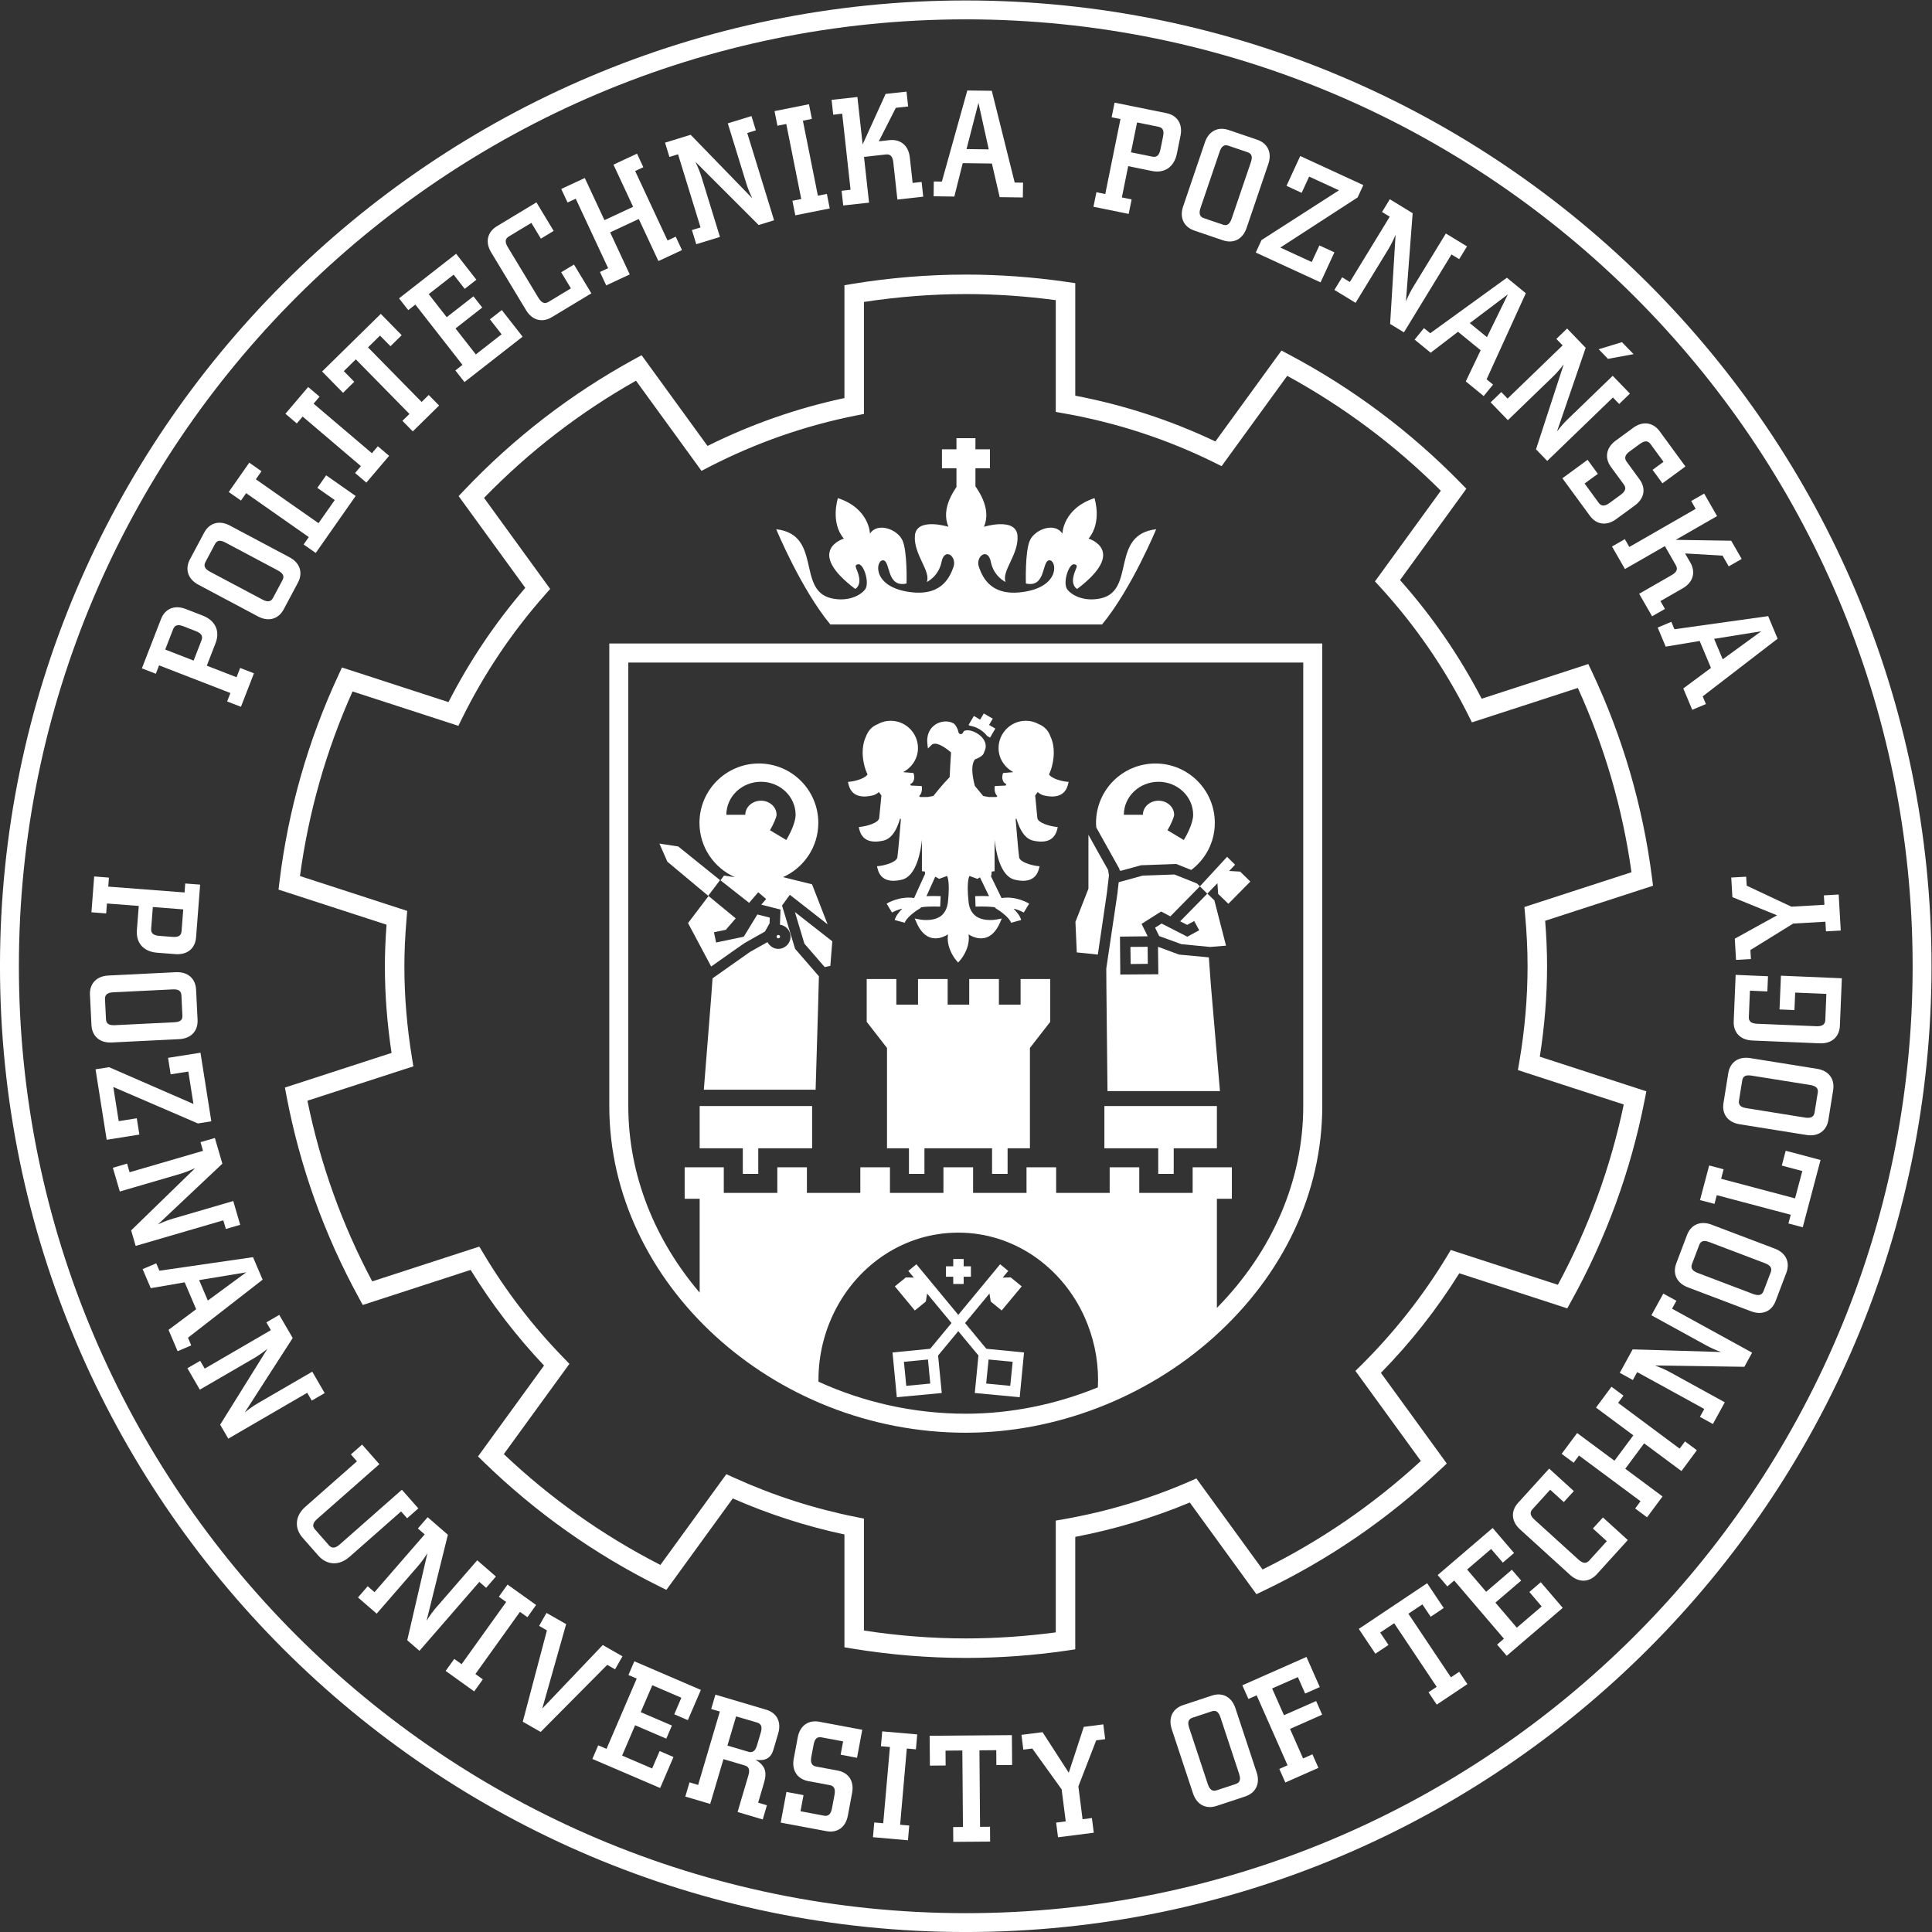 <svg xmlns:dc="http://purl.org/dc/elements/1.1/" xmlns:cc="http://creativecommons.org/ns#" xmlns:rdf="http://www.w3.org/1999/02/22-rdf-syntax-ns#" xmlns:svg="http://www.w3.org/2000/svg" xmlns="http://www.w3.org/2000/svg" xmlns:sodipodi="http://sodipodi.sourceforge.net/DTD/sodipodi-0.dtd" xmlns:inkscape="http://www.inkscape.org/namespaces/inkscape" id="svg2" xml:space="preserve" width="377.947" height="377.947" viewBox="0 0 377.947 377.947" sodipodi:docname="pp_logo.svg" inkscape:version="1.0.2-2 (e86c870879, 2021-01-15)"><rect x="0" y="0" width="377.947" height="377.947" fill="#333333" stroke="none"/><defs id="defs6"><clipPath clipPathUnits="userSpaceOnUse" id="clipPath22"><path d="M 0,283.46 H 283.46 V 0 H 0 Z" id="path20"></path></clipPath></defs><g id="g10" inkscape:groupmode="layer" inkscape:label="PP_znak_konturowy_BLACK" transform="matrix(1.333,0,0,-1.333,0,377.947)"><g id="g12" transform="translate(248.346,179.363)" style="fill:#ffffff"><path d="m 0,0 2.004,0.842 -0.474,1.129 10.998,8.464 -1.386,3.314 -13.755,-1.926 -0.457,1.09 -2.004,-0.842 1.178,-2.8 4.986,0.831 1.66,-3.953 -4.064,-3.015 z m 4.473,7.41 -1.266,3.004 6.917,1.111 z" style="fill:#ffffff;fill-opacity:1;fill-rule:nonzero;stroke:none" id="path14"></path></g><g id="g16" style="fill:#ffffff"><g id="g18" clip-path="url(#clipPath22)" style="fill:#ffffff"><g id="g24" transform="translate(242.454,193.088)" style="fill:#ffffff"><path d="M 0,0 1.884,1.08 1.227,2.23 4.497,4.108 C 6.021,4.981 6.429,6.45 5.62,7.869 L 4.838,9.224 10.341,8.899 11.246,7.324 13.146,8.417 11.61,11.09 3.463,11.216 9.535,14.703 7.64,18.007 5.739,16.919 6.396,15.769 -3.339,10.173 -4,11.32 l -1.884,-1.08 1.9,-3.307 5.86,3.365 1.611,-2.81 C 3.823,6.907 3.599,6.464 2.861,6.039 L -1.9,3.304 Z" style="fill:#ffffff;fill-opacity:1;fill-rule:nonzero;stroke:none" id="path26"></path></g><g id="g28" transform="translate(237.18,207.344)" style="fill:#ffffff"><path d="M 0,0 2.737,2.004 C 4.16,3.044 4.4,4.519 3.431,5.839 l -1.896,2.6 C 1.139,8.982 1.323,9.462 2.004,9.959 l 1.467,1.073 c 0.698,0.51 1.178,0.523 1.58,-0.024 L 6.95,8.413 5.343,7.234 6.79,5.258 10.164,7.729 6.385,12.894 c -0.966,1.322 -2.473,1.543 -3.888,0.509 l -2.56,-1.875 C -1.482,10.49 -1.731,8.989 -0.766,7.665 L 1.127,5.082 C 1.523,4.54 1.351,4.072 0.649,3.561 L -0.962,2.381 C -1.647,1.882 -2.16,1.848 -2.557,2.389 l -2.076,2.838 1.947,1.42 -1.506,2.06 L -7.892,6 -3.863,0.503 C -2.901,-0.826 -1.402,-1.024 0,0" style="fill:#ffffff;fill-opacity:1;fill-rule:nonzero;stroke:none" id="path30"></path></g><g id="g32" transform="translate(239.732,231.558)" style="fill:#ffffff"><path d="m 0,0 -1.703,1.76 -3.41,-1.042 1.358,-1.409 z m -2.111,-7.314 1.579,1.524 -2.526,2.613 -6.612,-6.388 c -0.485,-0.465 -1.011,-1.058 -1.567,-1.785 l 4.212,12.28 -2.725,2.83 -1.58,-1.526 0.922,-0.949 -8.08,-7.804 -0.922,0.954 -1.563,-1.509 2.53,-2.615 6.6,6.378 c 0.482,0.465 1.023,1.069 1.595,1.814 l -4.067,-12.469 1.646,-1.703 9.64,9.309 z" style="fill:#ffffff;fill-opacity:1;fill-rule:nonzero;stroke:none" id="path34"></path></g><g id="g36" transform="translate(218.219,234.051)" style="fill:#ffffff"><path d="m 0,0 -2.521,2.06 5.587,4.219 z m -0.478,-8.645 1.373,1.684 -0.947,0.776 5.755,12.631 -2.781,2.275 -11.246,-8.144 -0.922,0.747 -1.37,-1.682 2.356,-1.925 4.012,3.074 3.322,-2.713 -2.18,-4.57 z" style="fill:#ffffff;fill-opacity:1;fill-rule:nonzero;stroke:none" id="path38"></path></g><g id="g40" transform="translate(214.143,245.5)" style="fill:#ffffff"><path d="m 0,0 1.146,1.87 -3.101,1.895 -4.794,-7.848 c -0.353,-0.57 -0.713,-1.276 -1.066,-2.121 l 0.986,12.947 -3.351,2.051 -1.141,-1.875 1.13,-0.687 -5.856,-9.585 -1.131,0.691 -1.134,-1.853 3.107,-1.896 4.785,7.832 c 0.349,0.572 0.718,1.296 1.086,2.16 l -0.802,-13.09 2.025,-1.237 6.981,11.435 z" style="fill:#ffffff;fill-opacity:1;fill-rule:nonzero;stroke:none" id="path42"></path></g><g id="g44" transform="translate(193.799,242.09)" style="fill:#ffffff"><path d="m 0,0 2.032,4.409 -2.204,1.014 -1.127,-2.435 -4.608,2.122 11.346,7.357 0.837,1.81 -9.258,4.266 -2.016,-4.376 2.225,-1.024 1.098,2.382 4.376,-2.014 -11.366,-7.303 -0.842,-1.83 z" style="fill:#ffffff;fill-opacity:1;fill-rule:nonzero;stroke:none" id="path46"></path></g><g id="g48" transform="translate(182.941,250.072)" style="fill:#ffffff"><path d="M 0,0 3.194,9.397 C 3.76,11.06 3.099,12.433 1.544,12.96 l -4.189,1.424 c -1.55,0.528 -2.914,-0.16 -3.474,-1.823 L -9.31,3.162 c -0.561,-1.643 0.096,-3.018 1.652,-3.543 l 4.183,-1.425 C -1.915,-2.333 -0.557,-1.649 0,0 M -2.176,1.405 C -2.449,0.601 -2.829,0.272 -3.462,0.487 l -2.807,0.956 c -0.636,0.21 -0.756,0.713 -0.484,1.519 l 2.794,8.22 c 0.276,0.819 0.669,1.107 1.303,0.89 L 0.148,11.118 C 0.782,10.906 0.902,10.445 0.622,9.625 Z" style="fill:#ffffff;fill-opacity:1;fill-rule:nonzero;stroke:none" id="path50"></path></g><g id="g52" transform="translate(172.714,260.98)" style="fill:#ffffff"><path d="m 0,0 0.532,2.627 c 0.345,1.721 -0.46,2.994 -2.066,3.319 l -7.608,1.543 -0.437,-2.146 1.299,-0.267 -2.233,-11.004 -1.299,0.265 -0.432,-2.131 5.17,-1.048 0.433,2.131 -1.435,0.289 0.93,4.589 3.487,-0.71 C -1.823,-2.914 -0.405,-1.97 0,0 m -2.417,0.611 c -0.168,-0.831 -0.525,-1.182 -1.178,-1.05 l -3.142,0.637 0.893,4.385 3.138,-0.635 c 0.657,-0.136 0.851,-0.579 0.678,-1.425 z" style="fill:#ffffff;fill-opacity:1;fill-rule:nonzero;stroke:none" id="path54"></path></g><g id="g56" transform="translate(150.106,254.553)" style="fill:#ffffff"><path d="m 0,0 0.032,2.172 -1.226,0.014 -3.361,13.469 -3.594,0.044 -3.732,-13.37 -1.184,0.016 -0.026,-2.173 3.039,-0.04 1.231,4.903 4.284,-0.057 1.141,-4.935 z m -5.003,7.058 -3.26,0.042 1.75,6.786 z" style="fill:#ffffff;fill-opacity:1;fill-rule:nonzero;stroke:none" id="path58"></path></g><g id="g60" transform="translate(135.489,254.669)" style="fill:#ffffff"><path d="m 0,0 -0.238,2.16 -1.316,-0.146 -0.415,3.75 c -0.189,1.747 -1.37,2.711 -3.002,2.53 l -1.548,-0.17 2.498,4.916 1.808,0.198 -0.243,2.179 -3.062,-0.337 -3.374,-7.415 -0.768,6.96 -3.788,-0.418 0.24,-2.18 1.316,0.147 1.227,-11.162 -1.315,-0.148 0.237,-2.157 3.791,0.415 -0.739,6.715 3.217,0.357 c 0.67,0.073 0.989,-0.31 1.082,-1.153 l 0.6,-5.462 z" style="fill:#ffffff;fill-opacity:1;fill-rule:nonzero;stroke:none" id="path62"></path></g><g id="g64" transform="translate(121.769,252.94)" style="fill:#ffffff"><path d="m 0,0 -0.423,2.133 -1.318,-0.263 -2.2,11.012 1.32,0.263 -0.429,2.151 -5.054,-1.009 0.427,-2.151 1.297,0.259 2.198,-11.01 -1.297,-0.262 0.425,-2.129 z" style="fill:#ffffff;fill-opacity:1;fill-rule:nonzero;stroke:none" id="path66"></path></g><g id="g68" transform="translate(110.927,264.403)" style="fill:#ffffff"><path d="m 0,0 -0.644,2.094 -3.474,-1.066 2.706,-8.791 c 0.195,-0.642 0.488,-1.379 0.884,-2.205 l -9.044,9.317 -3.758,-1.157 0.645,-2.094 1.265,0.389 3.302,-10.732 -1.265,-0.388 0.636,-2.078 3.477,1.069 -2.699,8.773 c -0.199,0.642 -0.492,1.4 -0.898,2.246 l 9.278,-9.273 2.263,0.697 -3.94,12.81 z" style="fill:#ffffff;fill-opacity:1;fill-rule:nonzero;stroke:none" id="path70"></path></g><g id="g72" transform="translate(100.084,246.832)" style="fill:#ffffff"><path d="m 0,0 -0.92,1.968 -1.2,-0.559 -4.752,10.193 1.2,0.558 -0.925,1.988 -3.458,-1.61 2.884,-6.184 -4.205,-1.963 -2.886,6.185 -3.458,-1.61 0.931,-1.987 1.198,0.558 4.755,-10.194 -1.2,-0.559 0.919,-1.969 3.452,1.611 -2.878,6.173 4.206,1.963 2.88,-6.174 z" style="fill:#ffffff;fill-opacity:1;fill-rule:nonzero;stroke:none" id="path74"></path></g><g id="g76" transform="translate(86.786,240.483)" style="fill:#ffffff"><path d="M 0,0 -2.552,4.226 -4.429,3.094 -3.002,0.729 -6.299,-1.263 c -0.573,-0.346 -1.034,-0.116 -1.474,0.611 l -4.492,7.433 c -0.444,0.738 -0.412,1.221 0.162,1.569 l 3.297,1.99 1.398,-2.312 1.875,1.134 -2.53,4.189 -5.798,-3.503 c -1.406,-0.849 -1.754,-2.329 -0.846,-3.832 l 5.13,-8.496 c 0.897,-1.49 2.372,-1.867 3.775,-1.018 z" style="fill:#ffffff;fill-opacity:1;fill-rule:nonzero;stroke:none" id="path78"></path></g><g id="g80" transform="translate(76.694,234.121)" style="fill:#ffffff"><path d="m 0,0 -3.055,3.908 -1.741,-1.362 1.714,-2.195 -3.781,-2.955 -2.981,3.812 3.922,3.068 -1.291,1.648 -3.922,-3.063 -2.642,3.383 3.657,2.856 1.625,-2.08 1.714,1.338 -2.977,3.811 -8.374,-6.544 1.353,-1.728 1.042,0.814 6.912,-8.847 -1.042,-0.816 1.338,-1.71 z" style="fill:#ffffff;fill-opacity:1;fill-rule:nonzero;stroke:none" id="path82"></path></g><g id="g84" transform="translate(58.951,234.337)" style="fill:#ffffff"><path d="m 0,0 -3.069,3.13 -8.612,-8.454 3.071,-3.13 1.648,1.621 -1.534,1.563 1.764,1.727 7.869,-8.012 -1.033,-1.009 1.523,-1.551 3.862,3.793 -1.523,1.551 -1.042,-1.026 -7.867,8.01 1.76,1.731 1.535,-1.56 z" style="fill:#ffffff;fill-opacity:1;fill-rule:nonzero;stroke:none" id="path86"></path></g><g id="g88" transform="translate(57.105,216.634)" style="fill:#ffffff"><path d="m 0,0 -1.655,1.407 -0.869,-1.024 -8.558,7.275 0.873,1.026 -1.668,1.418 -3.341,-3.928 1.669,-1.419 0.859,1.009 8.553,-7.274 -0.856,-1.011 1.652,-1.407 z" style="fill:#ffffff;fill-opacity:1;fill-rule:nonzero;stroke:none" id="path90"></path></g><g id="g92" transform="translate(52.194,210.743)" style="fill:#ffffff"><path d="m 0,0 -4.329,3.034 -1.294,-1.844 2.555,-1.787 -2.381,-3.395 -9.196,6.441 0.825,1.182 -1.791,1.256 -3.015,-4.303 1.795,-1.255 0.758,1.084 9.196,-6.445 -0.761,-1.084 1.781,-1.245 z" style="fill:#ffffff;fill-opacity:1;fill-rule:nonzero;stroke:none" id="path94"></path></g><g id="g96" transform="translate(42.497,201.743)" style="fill:#ffffff"><path d="m 0,0 -8.762,4.659 c -1.552,0.826 -3.012,0.395 -3.781,-1.054 l -2.08,-3.904 c -0.766,-1.449 -0.307,-2.901 1.243,-3.727 l 8.763,-4.66 c 1.535,-0.814 2.994,-0.382 3.763,1.065 l 2.08,3.903 C 1.994,-2.269 1.537,-0.815 0,0 m -1.735,-1.918 c 0.75,-0.398 1.013,-0.83 0.699,-1.423 L -2.429,-5.956 C -2.741,-6.551 -3.257,-6.589 -4.006,-6.19 l -7.671,4.075 c -0.761,0.407 -0.98,0.839 -0.666,1.43 l 1.392,2.619 c 0.316,0.591 0.785,0.632 1.549,0.224 z" style="fill:#ffffff;fill-opacity:1;fill-rule:nonzero;stroke:none" id="path98"></path></g><g id="g100" transform="translate(29.752,193.188)" style="fill:#ffffff"><path d="m 0,0 -2.499,0.97 c -1.637,0.634 -3.03,0.051 -3.623,-1.475 l -2.808,-7.238 2.046,-0.794 0.477,1.235 10.467,-4.06 -0.477,-1.238 2.024,-0.786 1.908,4.917 -2.024,0.788 -0.527,-1.365 -4.367,1.694 1.287,3.314 C 2.563,-2.288 1.874,-0.729 0,0 m -1.012,-2.278 c 0.789,-0.307 1.076,-0.714 0.833,-1.341 l -1.156,-2.982 -4.17,1.62 1.158,2.981 c 0.241,0.625 0.707,0.742 1.518,0.429 z" style="fill:#ffffff;fill-opacity:1;fill-rule:nonzero;stroke:none" id="path102"></path></g><g id="g104" transform="translate(256.258,154.872)" style="fill:#ffffff"><path d="m 0,0 -2.188,-0.122 0.168,-2.88 6.556,-2.667 -6.204,-3.427 0.181,-3.114 2.188,0.126 -0.077,1.322 6.277,3.884 4.73,0.273 0.08,-1.419 2.172,0.124 -0.305,5.287 -2.172,-0.127 0.08,-1.38 -4.849,-0.279 -6.557,3.08 z" style="fill:#ffffff;fill-opacity:1;fill-rule:nonzero;stroke:none" id="path106"></path></g><g id="g108" transform="translate(270.301,139.967)" style="fill:#ffffff"><path d="m 0,0 -8.938,0.376 -0.208,-4.953 2.189,-0.092 0.107,2.565 4.578,-0.193 -0.157,-3.844 c -0.032,-0.672 -0.477,-0.932 -1.323,-0.897 l -8.681,0.361 c -0.865,0.039 -1.247,0.328 -1.217,1.002 l 0.16,3.855 2.556,-0.113 0.096,2.229 -4.748,0.201 -0.285,-6.81 c -0.072,-1.639 0.971,-2.749 2.725,-2.823 l 9.919,-0.414 c 1.736,-0.068 2.867,0.949 2.938,2.584 z" style="fill:#ffffff;fill-opacity:1;fill-rule:nonzero;stroke:none" id="path110"></path></g><g id="g112" transform="translate(266.669,126.677)" style="fill:#ffffff"><path d="m 0,0 -9.803,1.57 c -1.735,0.282 -2.977,-0.601 -3.233,-2.218 l -0.702,-4.366 c -0.265,-1.629 0.641,-2.845 2.381,-3.125 l 9.798,-1.57 c 1.716,-0.275 2.955,0.604 3.218,2.221 l 0.698,4.369 C 2.614,-1.494 1.717,-0.273 0,0 M -1.024,-2.371 C -0.184,-2.514 0.2,-2.83 0.098,-3.494 L -0.372,-6.42 C -0.48,-7.082 -0.953,-7.287 -1.786,-7.154 l -8.578,1.379 c -0.858,0.13 -1.202,0.468 -1.098,1.129 l 0.473,2.929 c 0.104,0.664 0.538,0.852 1.39,0.715 z" style="fill:#ffffff;fill-opacity:1;fill-rule:nonzero;stroke:none" id="path114"></path></g><g id="g116" transform="translate(267.175,113.298)" style="fill:#ffffff"><path d="m 0,0 -5.113,1.354 -0.577,-2.174 3.012,-0.803 -1.065,-4.012 -10.85,2.877 0.365,1.391 -2.116,0.564 -1.347,-5.082 2.125,-0.56 0.337,1.283 10.853,-2.877 -0.337,-1.279 2.1,-0.557 z" style="fill:#ffffff;fill-opacity:1;fill-rule:nonzero;stroke:none" id="path118"></path></g><g id="g120" transform="translate(260.474,100.284)" style="fill:#ffffff"><path d="M 0,0 -9.282,3.518 C -10.921,4.145 -12.319,3.531 -12.897,2 l -1.567,-4.137 c -0.582,-1.539 0.052,-2.918 1.699,-3.543 l 9.278,-3.517 c 1.628,-0.619 3.022,-0.006 3.599,1.527 l 1.572,4.135 C 2.26,-2 1.627,-0.621 0,0 m -1.483,-2.125 c 0.793,-0.303 1.114,-0.691 0.878,-1.322 l -1.054,-2.77 C -1.896,-6.846 -2.405,-6.945 -3.198,-6.65 l -8.12,3.082 c -0.806,0.306 -1.078,0.707 -0.838,1.336 l 1.051,2.769 c 0.236,0.625 0.701,0.731 1.506,0.42 z" style="fill:#ffffff;fill-opacity:1;fill-rule:nonzero;stroke:none" id="path122"></path></g><g id="g124" transform="translate(246.022,92.636)" style="fill:#ffffff"><path d="m 0,0 -1.924,1.055 -1.747,-3.182 8.06,-4.428 c 0.589,-0.326 1.309,-0.654 2.168,-0.963 l -12.978,0.385 -1.892,-3.443 1.923,-1.053 0.635,1.158 9.843,-5.406 -0.637,-1.162 1.903,-1.043 1.748,3.182 -8.04,4.421 c -0.592,0.325 -1.327,0.665 -2.212,0.985 l 13.122,-0.195 1.137,2.074 -11.751,6.453 z" style="fill:#ffffff;fill-opacity:1;fill-rule:nonzero;stroke:none" id="path126"></path></g><g id="g128" transform="translate(249.027,70.702)" style="fill:#ffffff"><path d="m 0,0 -1.743,1.299 -0.79,-1.063 -9.027,6.715 0.787,1.061 -1.764,1.302 -2.268,-3.058 5.479,-4.07 -2.77,-3.725 -5.478,4.064 -2.273,-3.054 1.759,-1.307 0.789,1.059 9.027,-6.705 -0.787,-1.069 1.748,-1.291 2.269,3.059 -5.467,4.066 2.766,3.727 5.474,-4.065 z" style="fill:#ffffff;fill-opacity:1;fill-rule:nonzero;stroke:none" id="path130"></path></g><g id="g132" transform="translate(238.888,57.519)" style="fill:#ffffff"><path d="M 0,0 -3.647,3.318 -5.123,1.697 -3.079,-0.16 -5.667,-3.014 C -6.12,-3.506 -6.629,-3.418 -7.255,-2.85 l -6.429,5.836 c -0.641,0.586 -0.749,1.059 -0.295,1.553 l 2.588,2.848 1.996,-1.815 1.475,1.617 -3.619,3.297 -4.557,-5.019 c -1.102,-1.209 -1.014,-2.729 0.288,-3.906 l 7.342,-6.678 c 1.291,-1.17 2.811,-1.113 3.912,0.099 z" style="fill:#ffffff;fill-opacity:1;fill-rule:nonzero;stroke:none" id="path134"></path></g><g id="g136" transform="translate(229.341,47.569)" style="fill:#ffffff"><path d="m 0,0 -3.223,3.766 -1.674,-1.436 1.802,-2.119 -3.646,-3.119 -3.143,3.676 3.783,3.236 -1.362,1.59 -3.779,-3.235 -2.793,3.266 3.526,3.016 1.716,-2.004 1.65,1.412 -3.142,3.674 -8.07,-6.909 1.418,-1.666 1.009,0.862 7.295,-8.535 -1.002,-0.864 1.41,-1.646 z" style="fill:#ffffff;fill-opacity:1;fill-rule:nonzero;stroke:none" id="path138"></path></g><g id="g140" transform="translate(211.874,47.544)" style="fill:#ffffff"><path d="m 0,0 -2.433,3.643 -10.031,-6.706 2.433,-3.642 1.924,1.287 -1.219,1.818 2.055,1.368 6.238,-9.334 -1.203,-0.799 1.211,-1.811 4.497,3.01 -1.203,1.807 -1.218,-0.809 -6.237,9.334 2.052,1.371 1.219,-1.816 z" style="fill:#ffffff;fill-opacity:1;fill-rule:nonzero;stroke:none" id="path142"></path></g><g id="g144" transform="translate(193.686,35.944)" style="fill:#ffffff"><path d="m 0,0 -1.955,4.422 -9.411,-4.162 0.889,-2.006 1.211,0.535 4.537,-10.266 -1.21,-0.539 0.881,-1.986 4.858,2.147 -0.882,1.988 -1.37,-0.608 -1.917,4.334 4.714,2.09 -0.881,2.004 -4.722,-2.084 -1.739,3.928 3.783,1.666 1.066,-2.416 z" style="fill:#ffffff;fill-opacity:1;fill-rule:nonzero;stroke:none" id="path146"></path></g><g id="g148" transform="translate(162.19,28.298)" style="fill:#ffffff"><path d="m 0,0 -0.276,2.174 -2.862,-0.369 -2.205,-6.731 -3.847,5.955 -3.094,-0.392 0.272,-2.172 1.315,0.164 4.308,-5.99 0.602,-4.7 -1.412,-0.181 0.278,-2.154 5.249,0.667 -0.276,2.159 -1.37,-0.178 -0.615,4.818 2.618,6.762 z" style="fill:#ffffff;fill-opacity:1;fill-rule:nonzero;stroke:none" id="path150"></path></g><g id="g152" transform="translate(148.534,24.511)" style="fill:#ffffff"><path d="m 0,0 -0.035,4.381 -12.07,-0.096 0.04,-4.381 2.308,0.02 -0.016,2.18 2.467,0.023 0.091,-11.227 -1.438,-0.011 0.017,-2.172 5.409,0.041 -0.017,2.176 -1.461,-0.012 -0.09,11.226 2.467,0.024 0.017,-2.188 z" style="fill:#ffffff;fill-opacity:1;fill-rule:nonzero;stroke:none" id="path154"></path></g><g id="g156" transform="translate(133.249,13.46)" style="fill:#ffffff"><path d="m 0,0 0.187,2.164 -1.338,0.115 0.98,11.188 1.338,-0.121 0.191,2.191 -5.136,0.447 -0.189,-2.179 1.32,-0.117 L -3.63,2.502 -4.948,2.613 -5.137,0.453 Z" style="fill:#ffffff;fill-opacity:1;fill-rule:nonzero;stroke:none" id="path158"></path></g><g id="g160" transform="translate(124.429,17.083)" style="fill:#ffffff"><path d="M 0,0 0.623,3.34 C 0.944,5.068 0.11,6.307 -1.499,6.609 l -3.164,0.59 c -0.661,0.123 -0.852,0.6 -0.699,1.434 l 0.337,1.781 c 0.158,0.854 0.503,1.19 1.162,1.068 l 3.166,-0.591 -0.366,-1.955 2.406,-0.456 0.769,4.114 -6.29,1.177 c -1.611,0.305 -2.861,-0.568 -3.179,-2.296 L -7.942,8.354 C -8.268,6.627 -7.416,5.363 -5.807,5.059 L -2.661,4.473 C -2,4.354 -1.805,3.893 -1.963,3.039 L -2.33,1.078 c -0.158,-0.836 -0.51,-1.215 -1.169,-1.09 l -3.452,0.651 0.441,2.363 -2.505,0.469 -0.843,-4.502 6.7,-1.252 C -1.549,-2.586 -0.32,-1.713 0,0" style="fill:#ffffff;fill-opacity:1;fill-rule:nonzero;stroke:none" id="path162"></path></g><g id="g164" transform="translate(111.092,27.39)" style="fill:#ffffff"><path d="m 0,0 c -0.241,-0.811 -0.624,-1.127 -1.268,-0.939 l -3.067,0.906 1.268,4.287 3.069,-0.9 C 0.646,3.162 0.799,2.703 0.555,1.871 Z m 0.844,-10.875 0.612,2.084 -1.284,0.379 0.849,2.885 c 0.484,1.621 0.203,2.552 -1.231,3.414 1.418,-0.221 2.249,0.236 2.616,1.463 l 0.709,2.4 C 3.614,3.434 2.915,4.771 1.342,5.236 L -6.101,7.441 -6.72,5.336 -5.451,4.965 -8.637,-5.809 l -1.266,0.381 -0.616,-2.086 3.653,-1.082 1.946,6.575 3.122,-0.926 c 0.666,-0.198 0.769,-0.678 0.526,-1.494 l -1.577,-5.34 z" style="fill:#ffffff;fill-opacity:1;fill-rule:nonzero;stroke:none" id="path166"></path></g><g id="g168" transform="translate(96.881,21.128)" style="fill:#ffffff"><path d="M 0,0 1.956,4.553 -0.075,5.428 -1.176,2.869 -5.582,4.762 -3.674,9.211 0.9,7.246 1.724,9.17 -2.85,11.135 -1.151,15.086 3.113,13.25 2.071,10.822 4.064,9.963 5.975,14.4 -3.789,18.6 -4.654,16.584 -3.438,16.064 -7.871,5.748 -9.09,6.27 -9.947,4.268 Z" style="fill:#ffffff;fill-opacity:1;fill-rule:nonzero;stroke:none" id="path170"></path></g><g id="g172" transform="translate(90.263,38.55)" style="fill:#ffffff"><path d="m 0,0 1.09,1.908 -2.898,1.656 -8.875,-9.322 3.506,12.387 -2.884,1.646 -1.085,-1.902 1.148,-0.658 -3.545,-13.406 2.623,-1.5 9.772,9.847 z" style="fill:#ffffff;fill-opacity:1;fill-rule:nonzero;stroke:none" id="path174"></path></g><g id="g176" transform="translate(69.59,35.308)" style="fill:#ffffff"><path d="m 0,0 1.269,1.768 -1.092,0.781 6.54,9.125 1.094,-0.783 1.275,1.791 -4.192,2.996 -1.277,-1.782 1.078,-0.775 -6.541,-9.125 -1.078,0.77 -1.264,-1.76 z" style="fill:#ffffff;fill-opacity:1;fill-rule:nonzero;stroke:none" id="path178"></path></g><g id="g180" transform="translate(71.342,50.513)" style="fill:#ffffff"><path d="m 0,0 1.44,1.656 -2.747,2.381 -6.03,-6.941 c -0.438,-0.51 -0.915,-1.143 -1.4,-1.918 l 3.124,12.607 -2.97,2.576 -1.435,-1.654 1,-0.867 -7.364,-8.481 -1,0.87 -1.423,-1.643 2.74,-2.381 6.019,6.93 c 0.442,0.5 0.928,1.154 1.432,1.947 l -2.963,-12.777 1.791,-1.555 8.788,10.119 z" style="fill:#ffffff;fill-opacity:1;fill-rule:nonzero;stroke:none" id="path182"></path></g><g id="g184" transform="translate(59.748,60.718)" style="fill:#ffffff"><path d="m 0,0 1.644,1.447 -2.415,2.74 -9.11,-8.023 c -0.635,-0.56 -1.144,-0.641 -1.588,-0.137 l -2.061,2.346 c -0.445,0.5 -0.29,0.981 0.351,1.547 l 9.106,8.016 -2.532,2.877 -1.648,-1.446 0.889,-1.01 -7.567,-6.666 c -1.526,-1.343 -1.653,-3.142 -0.4,-4.56 l 2.286,-2.598 c 1.265,-1.437 3.062,-1.539 4.592,-0.193 l 7.566,6.662 z" style="fill:#ffffff;fill-opacity:1;fill-rule:nonzero;stroke:none" id="path186"></path></g><g id="g188" transform="translate(45.751,77.987)" style="fill:#ffffff"><path d="M 0,0 1.898,1.1 0.074,4.244 -7.881,-0.373 C -8.46,-0.709 -9.116,-1.158 -9.829,-1.734 l 7.034,10.918 -1.975,3.394 -1.892,-1.099 0.663,-1.141 -9.707,-5.643 -0.668,1.141 -1.875,-1.086 1.824,-3.146 7.935,4.609 c 0.581,0.34 1.251,0.797 1.981,1.383 l -6.933,-11.133 1.192,-2.049 11.587,6.731 z" style="fill:#ffffff;fill-opacity:1;fill-rule:nonzero;stroke:none" id="path190"></path></g><g id="g192" transform="translate(26.066,85.233)" style="fill:#ffffff"><path d="m 0,0 1.999,0.855 -0.478,1.127 10.956,8.516 -1.412,3.305 -13.738,-1.99 -0.465,1.085 -1.998,-0.849 1.195,-2.797 4.979,0.857 L 2.72,6.164 -1.332,3.135 Z m 4.436,7.436 -1.282,2.998 6.911,1.142 z" style="fill:#ffffff;fill-opacity:1;fill-rule:nonzero;stroke:none" id="path194"></path></g><g id="g196" transform="translate(33.148,103.173)" style="fill:#ffffff"><path d="M 0,0 2.103,0.611 1.083,4.102 -7.746,1.523 C -8.389,1.336 -9.135,1.061 -9.965,0.674 l 9.451,8.91 -1.102,3.766 -2.108,-0.608 0.374,-1.275 -10.78,-3.143 -0.369,1.268 -2.089,-0.61 1.021,-3.482 8.808,2.568 c 0.644,0.19 1.407,0.475 2.259,0.868 l -9.402,-9.143 0.663,-2.277 12.863,3.752 z" style="fill:#ffffff;fill-opacity:1;fill-rule:nonzero;stroke:none" id="path198"></path></g><g id="g200" transform="translate(15.657,116.263)" style="fill:#ffffff"><path d="M 0,0 4.797,0.762 4.416,3.156 1.765,2.734 0.971,7.748 13.384,2.398 15.355,2.711 13.765,12.777 9.009,12.025 9.387,9.605 11.98,10.012 12.733,5.256 0.352,10.654 -1.637,10.342 Z" style="fill:#ffffff;fill-opacity:1;fill-rule:nonzero;stroke:none" id="path202"></path></g><g id="g204" transform="translate(16.372,130.54)" style="fill:#ffffff"><path d="m 0,0 9.915,0.49 c 1.756,0.086 2.787,1.201 2.707,2.844 l -0.218,4.418 c -0.08,1.639 -1.216,2.646 -2.97,2.564 L -0.481,9.827 C -2.217,9.738 -3.253,8.625 -3.169,6.985 L -2.952,2.574 C -2.874,0.932 -1.734,-0.084 0,0 M 0.509,2.541 C -0.341,2.494 -0.786,2.733 -0.817,3.407 L -0.964,6.364 C -0.996,7.03 -0.575,7.331 0.274,7.37 L 8.943,7.791 C 9.81,7.84 10.218,7.583 10.252,6.914 L 10.397,3.955 C 10.433,3.282 10.05,3.006 9.182,2.967 Z" style="fill:#ffffff;fill-opacity:1;fill-rule:nonzero;stroke:none" id="path206"></path></g><g id="g208" transform="translate(23.061,143.716)" style="fill:#ffffff"><path d="M 0,0 2.673,-0.208 C 4.424,-0.34 5.586,0.619 5.713,2.25 l 0.597,7.74 -2.187,0.17 -0.1,-1.319 -11.196,0.86 0.099,1.321 -2.165,0.17 -0.403,-5.26 2.164,-0.168 0.113,1.459 4.669,-0.36 -0.275,-3.545 C -3.115,1.445 -2.009,0.154 0,0 m 0.31,2.473 c -0.846,0.064 -1.237,0.369 -1.187,1.04 L -0.63,6.705 3.831,6.358 3.586,3.17 C 3.532,2.501 3.117,2.252 2.254,2.321 Z" style="fill:#ffffff;fill-opacity:1;fill-rule:nonzero;stroke:none" id="path210"></path></g><g id="g212" transform="translate(184.421,23.421)" style="fill:#ffffff"><path d="m 0,0 -3.118,9.426 c -0.554,1.668 -1.908,2.365 -3.463,1.847 l -4.2,-1.39 C -12.337,9.371 -13.01,8.008 -12.457,6.332 l 3.119,-9.418 c 0.544,-1.648 1.896,-2.35 3.454,-1.834 l 4.2,1.389 C -0.129,-3.014 0.545,-1.643 0,0 m -2.581,-0.186 c 0.265,-0.808 0.16,-1.296 -0.478,-1.515 l -2.816,-0.926 c -0.635,-0.211 -1.035,0.115 -1.3,0.922 l -2.724,8.242 c -0.278,0.824 -0.137,1.285 0.501,1.498 l 2.813,0.93 c 0.637,0.205 1.006,-0.084 1.278,-0.906 z" style="fill:#ffffff;fill-opacity:1;fill-rule:nonzero;stroke:none" id="path214"></path></g><g id="g216" transform="translate(228.627,94.981)" style="fill:#ffffff"><path d="m 0,0 -14.637,4.754 -1.081,0.355 -0.586,-0.974 c -3.495,-5.774 -7.719,-11.125 -12.536,-15.91 l -0.874,-0.862 0.722,-0.99 8.881,-12.227 c -6.966,-6.41 -14.765,-11.759 -23.23,-15.923 l -9.029,12.42 -0.677,0.937 -1.051,-0.461 c -5.859,-2.547 -12.055,-4.4 -18.412,-5.519 l -1.178,-0.204 v -1.203 -15.203 c -4.369,-0.576 -8.791,-0.888 -13.178,-0.888 -4.993,0 -10.026,0.396 -14.975,1.158 v 15.258 1.173 l -1.155,0.229 c -6.159,1.223 -12.205,3.178 -17.975,5.803 l -1.063,0.48 -0.688,-0.945 -8.988,-12.371 c -8.395,4.293 -16.111,9.758 -22.982,16.263 l 8.921,12.274 0.709,0.976 -0.842,0.868 c -4.532,4.656 -8.502,9.826 -11.794,15.357 l -0.585,0.979 -1.09,-0.35 -14.626,-4.754 c -4.436,8.338 -7.63,17.242 -9.512,26.514 l 14.376,4.666 1.171,0.375 -0.198,1.22 c -0.739,4.496 -1.121,9.029 -1.121,13.471 0,2.162 0.106,4.451 0.321,6.997 l 0.094,1.126 -1.082,0.354 -14.655,4.762 c 1.258,9.369 3.85,18.469 7.715,27.091 l 14.353,-4.661 1.18,-0.383 0.545,1.111 c 3.223,6.533 7.312,12.631 12.166,18.119 l 0.757,0.86 -0.673,0.928 -9.03,12.433 c 6.586,6.781 14.079,12.558 22.299,17.198 l 8.89,-12.233 0.721,-0.998 1.096,0.567 c 6.848,3.531 14.112,6.074 21.59,7.555 l 1.155,0.229 v 1.176 15.262 c 4.962,0.754 9.991,1.155 14.975,1.155 4.393,0 8.817,-0.311 13.178,-0.894 v -15.2 -1.2 l 1.178,-0.211 c 7.698,-1.353 15.125,-3.78 22.075,-7.212 l 1.086,-0.535 0.709,0.978 8.918,12.274 c 8.277,-4.519 15.852,-10.182 22.544,-16.861 l -8.977,-12.359 -0.69,-0.946 0.79,-0.864 c 5.126,-5.594 9.455,-11.895 12.89,-18.729 l 0.549,-1.099 1.17,0.38 14.377,4.673 C 6.85,78.976 9.499,69.893 10.801,60.546 L -3.828,55.794 -4.913,55.441 -4.81,54.299 c 0.241,-2.639 0.361,-5.111 0.361,-7.553 0,-4.615 -0.408,-9.332 -1.209,-14.017 L -5.867,31.512 -4.692,31.127 9.667,26.461 C 7.731,17.211 4.48,8.324 0,0 m -2.652,33.475 c 0.692,4.437 1.065,8.896 1.065,13.271 0,2.171 -0.097,4.367 -0.28,6.675 l 14.701,4.776 1.13,0.367 -0.152,1.175 C 12.48,70.215 9.516,80.381 5.006,89.956 L 4.465,91.101 3.271,90.708 -11.182,86.01 c -3.27,6.301 -7.297,12.142 -11.983,17.408 l 9.026,12.43 0.704,0.977 -0.841,0.862 c -7.39,7.565 -15.871,13.901 -25.194,18.835 l -1.093,0.579 -0.733,-1.002 -8.966,-12.336 c -6.513,3.1 -13.423,5.356 -20.564,6.717 v 15.274 1.239 l -1.223,0.18 c -4.893,0.715 -9.877,1.08 -14.817,1.08 -5.538,0 -11.138,-0.459 -16.641,-1.362 l -1.195,-0.197 v -1.218 -15.345 c -6.938,-1.477 -13.685,-3.839 -20.094,-7.025 l -8.935,12.298 -0.742,1.018 -1.105,-0.605 c -9.26,-5.074 -17.644,-11.537 -24.926,-19.211 l -0.815,-0.863 0.695,-0.961 9.086,-12.501 c -4.421,-5.136 -8.204,-10.768 -11.271,-16.769 l -14.425,4.689 -1.209,0.388 -0.531,-1.15 c -4.453,-9.589 -7.358,-19.775 -8.637,-30.27 l -0.142,-1.173 1.12,-0.362 14.732,-4.787 c -0.16,-2.175 -0.241,-4.188 -0.241,-6.101 0,-4.197 0.336,-8.461 0.978,-12.719 l -14.451,-4.693 -1.199,-0.385 0.233,-1.246 c 1.974,-10.385 5.547,-20.353 10.621,-29.621 l 0.569,-1.043 1.126,0.363 14.707,4.782 c 3.08,-5.014 6.695,-9.723 10.772,-14.034 l -8.963,-12.337 -0.729,-1.006 0.889,-0.862 c 7.594,-7.371 16.233,-13.496 25.676,-18.181 l 1.083,-0.535 0.712,0.976 9.033,12.44 c 5.284,-2.317 10.782,-4.09 16.383,-5.286 v -15.338 -1.218 l 1.195,-0.201 c 5.492,-0.901 11.09,-1.362 16.641,-1.362 4.933,0 9.92,0.365 14.812,1.078 l 1.228,0.186 v 1.228 15.274 c 5.774,1.103 11.418,2.797 16.808,5.043 l 9.075,-12.49 0.705,-0.965 1.074,0.517 c 9.515,4.545 18.247,10.528 25.946,17.795 l 0.914,0.864 -0.737,1.017 -8.93,12.289 c 4.366,4.447 8.229,9.358 11.502,14.615 L 0.256,-3.09 1.379,-3.459 1.948,-2.426 c 5.13,9.246 8.765,19.199 10.793,29.576 l 0.244,1.243 -1.202,0.392 z" style="fill:#ffffff;fill-opacity:1;fill-rule:evenodd;stroke:none" id="path218"></path></g><g id="g220" transform="translate(161.56,195.725)" style="fill:#ffffff"><path d="m 0,0 c -2.34,-0.527 -4.2,0.359 -4.926,1.303 -0.724,0.939 0.217,3.839 1.015,3.693 0.802,-0.144 0.072,-0.653 -0.149,-1.955 -0.211,-1.303 0.581,-1.666 0.581,-1.666 7.463,5.647 1.668,7.391 1.668,7.391 2.028,2.386 0.874,5.937 0.874,5.937 -4.641,-1.52 -4.713,-5.216 -4.713,-5.216 -1.086,1.738 -4.057,0.652 -4.779,-1.014 -0.728,-1.663 -0.576,-6.301 -0.576,-6.301 2.966,-0.653 2.313,3.259 3.399,3.403 1.085,0.144 1.739,-3.621 -3.331,-4.563 -5.072,-0.94 -6.377,1.956 -6.952,3.55 -0.581,1.592 1.303,2.973 1.736,0.797 0.433,-2.174 2.174,-2.968 2.174,-2.968 -0.652,1.589 1.956,4.053 1.74,6.807 -0.216,2.752 -4.926,1.301 -4.926,1.301 0.597,1.36 0.368,2.766 -0.149,3.992 -0.306,0.725 -0.705,1.386 -1.096,1.942 v 2.65 h 2.129 v 2.788 h -2.129 v 1.631 h -2.785 v -1.631 h -2.128 v -2.788 h 2.128 v -2.752 c -0.367,-0.536 -0.74,-1.157 -1.032,-1.84 -0.514,-1.226 -0.735,-2.632 -0.142,-3.992 0,0 -4.705,1.451 -4.926,-1.301 -0.215,-2.754 2.391,-5.218 1.741,-6.807 0,0 1.738,0.794 2.174,2.968 0.432,2.176 2.314,0.795 1.736,-0.797 -0.583,-1.594 -1.883,-4.49 -6.954,-3.55 -5.068,0.942 -4.412,4.707 -3.331,4.563 1.087,-0.144 0.436,-4.056 3.408,-3.403 0,0 0.139,4.638 -0.585,6.301 -0.722,1.666 -3.694,2.752 -4.781,1.014 0,0 -0.067,3.696 -4.705,5.216 0,0 -1.16,-3.551 0.868,-5.937 0,0 -5.793,-1.744 1.67,-7.391 0,0 0.793,0.363 0.575,1.666 -0.218,1.302 -0.938,1.811 -0.14,1.955 0.793,0.146 1.732,-2.754 1.012,-3.693 -0.724,-0.944 -2.587,-1.83 -4.927,-1.303 -5.158,1.157 -1.323,9.343 -8.112,10.139 0,0 3.611,-8.744 7.945,-13.981 H 0.169 C 4.501,1.395 8.112,10.139 8.112,10.139 1.323,9.343 5.154,1.157 0,0" style="fill:#ffffff;fill-opacity:1;fill-rule:evenodd;stroke:none" id="path222"></path></g><g id="g224" transform="translate(144.861,175.529)" style="fill:#ffffff"><path d="M 0,0 0.435,-0.25 1.21,1.08 0.29,1.616 0.833,2.532 -0.485,3.298 -1.023,2.39 -1.94,2.933 -2.721,1.609 -2.545,1.5 C -1.636,1.374 -0.618,0.823 0,0 m 1.082,-25.081 v 0 l 0.002,-0.005 z m 10.482,18.379 c -0.796,0.095 -2.108,0.472 -2.472,1.046 0.289,0.619 0.696,1.828 0.696,3.23 0,0.772 -0.127,1.594 -0.501,2.374 C 8.991,0.785 8.41,1.39 7.605,1.721 7.016,2.053 6.366,2.224 5.685,2.224 3.481,2.224 1.682,0.418 1.682,-1.78 1.682,-3.259 2.519,-4.583 3.809,-5.281 3.802,-5.305 3.802,-5.305 3.798,-5.321 3.469,-5.347 2.351,-5.439 2.351,-5.439 L 2.278,-5.664 C 2.271,-5.696 2.226,-5.851 2.226,-6.058 c 0,-0.2 0.041,-0.433 0.18,-0.67 C 2.482,-6.854 2.635,-6.98 2.835,-7.089 2.763,-7.183 2.76,-7.216 2.72,-7.285 2.431,-7.287 1.12,-7.359 1.12,-7.359 L 1.099,-7.662 v -0.109 c 0,-0.324 0.093,-0.76 0.408,-1.057 C 1.461,-8.896 1.435,-8.917 1.395,-8.962 H 0.236 c -0.004,0.006 -0.55,0.108 -0.805,0.146 -0.153,0.182 -1.124,1.358 -1.231,1.485 -0.268,1.018 -0.371,1.807 -0.371,2.367 0,1.2 0.413,1.517 0.413,1.529 1.029,0.394 1.267,0.775 1.305,1.009 0.152,0.307 0.254,0.626 0.254,0.925 0,0.242 -0.064,0.496 -0.174,0.734 -0.094,0.217 -0.228,0.404 -0.393,0.576 v 0.01 c -0.605,0.63 -1.493,1.011 -2.103,1.012 -0.253,0 -0.579,-0.046 -0.655,-0.325 -0.055,-0.152 -0.198,-0.254 -0.37,-0.235 -0.158,0.011 -0.298,0.136 -0.316,0.305 -0.009,0.033 -0.082,0.572 -0.546,1.127 -0.069,0.05 -0.122,0.12 -0.2,0.158 -0.8,0.423 -1.873,0.329 -2.681,-0.222 -0.858,-0.592 -1.262,-1.601 -1.13,-2.778 l 0.085,-0.705 0.514,0.509 c 0.659,0.667 2.236,-0.521 2.878,-1.091 -0.031,-0.3 -0.203,-3.394 -0.205,-3.623 -1.008,-1.021 -2.092,-2.376 -2.401,-2.767 -0.196,-0.028 -0.857,-0.152 -0.857,-0.152 0,0 -0.853,0.006 -1.102,0.006 -0.054,0.045 -0.063,0.066 -0.115,0.134 0.313,0.297 0.409,0.733 0.409,1.057 0,0.045 0,0.08 -0.002,0.109 l -0.026,0.303 c 0,0 -1.303,0.072 -1.585,0.074 -0.042,0.069 -0.068,0.102 -0.122,0.196 0.202,0.109 0.354,0.235 0.432,0.361 0.135,0.237 0.176,0.47 0.176,0.67 0,0.207 -0.043,0.362 -0.055,0.394 l -0.063,0.225 c 0,0 -1.122,0.092 -1.457,0.118 -0.005,0.016 -0.005,0.016 -0.015,0.04 1.299,0.698 2.135,2.022 2.135,3.501 0,2.198 -1.791,4.004 -4.013,4.004 -0.669,0 -1.328,-0.171 -1.942,-0.521 -0.785,-0.313 -1.351,-0.918 -1.685,-1.8 -0.347,-0.752 -0.479,-1.563 -0.479,-2.326 0,-1.393 0.421,-2.614 0.711,-3.233 -0.366,-0.574 -1.684,-0.951 -2.478,-1.046 l -0.389,-0.05 0.094,-0.393 c 0.365,-1.499 1.599,-2.045 3.553,-1.584 0.311,0.082 0.613,0.253 0.894,0.49 0.158,-0.222 0.276,-0.395 0.367,-0.501 -0.026,-0.237 -0.325,-3.312 -0.325,-3.312 -0.106,-0.726 -1.796,-1.165 -2.602,-1.273 l -0.392,-0.05 0.09,-0.375 c 0.377,-1.514 1.622,-2.06 3.554,-1.601 1.091,0.265 1.896,1.387 2.428,3.254 0.046,-0.064 0.073,-0.09 0.105,-0.125 -0.059,-0.686 -0.356,-4.491 -0.514,-5.578 -0.097,-0.723 -1.8,-1.178 -2.602,-1.282 l -0.39,-0.044 0.095,-0.385 c 0.38,-1.496 1.594,-2.056 3.553,-1.585 2.19,0.515 2.791,4.329 2.947,5.841 v -4.59 c 0,0 0.378,-0.054 0.447,-0.063 0,-0.038 -0.006,-0.064 -0.006,-0.108 0,-0.078 0.006,-0.165 0.015,-0.242 -0.59,-1.271 -1.282,-2.832 -1.604,-3.528 -2.102,0.329 -3.95,-0.77 -4.032,-0.825 l 0.79,-1.307 c 0.012,0.009 0.646,0.379 1.516,0.569 -0.504,-0.49 -0.956,-1.064 -1.122,-1.663 l 1.473,-0.407 c 0.183,0.646 1.398,1.625 2.215,2.09 0.065,0.057 0.136,0.102 0.185,0.171 0.408,0.108 1.64,0.152 2.804,0.11 l 0.07,1.537 c -0.89,0.032 -1.567,0.018 -2.087,-0.006 l 1.268,2.808 c 0.016,0.018 0.052,0.032 0.069,0.04 0.166,-0.096 0.524,-0.307 0.524,-0.307 0,0 0.851,0.307 1.164,0.431 0.101,-0.208 0.252,-0.683 0.252,-1.804 0,-0.519 -0.037,-1.17 -0.117,-1.989 -0.103,-0.947 -0.465,-1.654 -1.073,-2.115 -1.246,-0.876 -3.115,-0.473 -3.135,-0.466 l -0.678,0.129 0.278,-0.619 c 0.556,-1.295 1.345,-2.062 2.293,-2.25 0.9,-0.176 1.734,0.174 2.315,0.541 -0.017,-0.188 -0.041,-0.371 -0.041,-0.546 0,-1.838 1.213,-3.23 1.279,-3.299 l 0.253,-0.291 0.252,0.287 c 0.076,0.07 1.316,1.474 1.316,3.324 0,0.162 -0.02,0.348 -0.051,0.525 0.586,-0.367 1.428,-0.717 2.322,-0.541 0.96,0.188 1.725,0.955 2.299,2.25 l 0.266,0.619 -0.668,-0.129 c -0.01,-0.007 -1.89,-0.41 -3.124,0.466 -0.619,0.461 -0.997,1.168 -1.085,2.115 -0.083,0.819 -0.122,1.47 -0.122,1.989 0,1.121 0.158,1.596 0.247,1.804 0.325,-0.124 1.177,-0.431 1.177,-0.431 0,0 0.2,0.121 0.367,0.223 l 1.338,-2.758 c -0.518,0.018 -1.182,0.032 -2.036,0 l 0.061,-1.537 c 1.22,0.048 2.522,-0.009 2.859,-0.122 0.04,-0.057 0.08,-0.115 0.131,-0.159 0.811,-0.465 2.04,-1.444 2.216,-2.09 l 1.487,0.407 c -0.169,0.599 -0.625,1.173 -1.13,1.663 0.856,-0.19 1.49,-0.56 1.507,-0.569 l 0.793,1.307 c -0.089,0.064 -1.945,1.162 -4.054,0.819 -0.305,0.629 -0.968,1.99 -1.552,3.197 0.073,0.178 0.095,0.375 0.095,0.579 v 0.108 c 0.053,0.009 0.436,0.063 0.436,0.063 v 4.59 c 0.168,-1.512 0.766,-5.326 2.96,-5.841 1.93,-0.471 3.157,0.089 3.546,1.585 l 0.096,0.385 -0.4,0.044 c -0.802,0.104 -2.49,0.559 -2.602,1.282 -0.148,1.087 -0.441,4.892 -0.509,5.578 0.029,0.035 0.068,0.061 0.1,0.125 0.545,-1.867 1.347,-2.989 2.421,-3.254 1.956,-0.459 3.182,0.087 3.567,1.601 l 0.096,0.375 -0.393,0.05 c -0.809,0.108 -2.496,0.547 -2.605,1.273 0,0 -0.26,2.703 -0.32,3.312 0.071,0.106 0.209,0.279 0.365,0.501 0.284,-0.237 0.572,-0.408 0.892,-0.49 1.954,-0.461 3.175,0.085 3.552,1.584 l 0.101,0.393 z" style="fill:#ffffff;fill-opacity:1;fill-rule:evenodd;stroke:none" id="path226"></path></g><g id="g228" transform="translate(112.999,161.69)" style="fill:#ffffff"><path d="m 0,0 c 0.499,0.846 0.965,1.926 0.967,2.267 0,1.146 -1.025,2.067 -2.289,2.067 -1.269,0 -2.301,-0.921 -2.301,-2.067 h -2.779 c 0,2.673 2.267,4.845 5.08,4.845 2.805,0 5.082,-2.172 5.082,-4.845 0,-1.305 -1.047,-3.166 -1.365,-3.702 z m 1.769,-11.052 1.147,1.576 5.542,-4.336 -2.288,5.878 -4.259,1.05 c 3.044,1.363 5.181,4.407 5.181,7.963 0,4.815 -3.907,8.717 -8.722,8.717 -4.805,0 -8.719,-3.902 -8.719,-8.717 0,-3.556 2.137,-6.6 5.183,-7.963 l -1.579,0.227 -0.519,-0.693 4.202,-3.307 1.336,1.553 1.165,-0.986 -0.717,-0.834 2.824,-0.715 -0.085,-2.222 c 0.871,-0.121 1.557,-0.859 1.557,-1.765 0,-0.969 -0.804,-1.785 -1.799,-1.785 -0.682,0 -1.277,0.411 -1.581,0.995 -0.896,-0.501 -2.57,-1.443 -2.57,-1.443 -0.009,0 -4.795,-3.374 -5.495,-3.872 l -0.19,-2.629 -1.09,-13.715 H 6.697 l 0.368,12.333 0.115,4.307 -3.5,4.04 z m -5.512,-5.515 c 0,0 2.667,1.511 3.006,1.703 0.145,0.253 0.556,0.984 0.679,1.209 0,0.174 0.009,0.445 0.026,0.831 -0.585,0.153 -1.279,0.319 -1.818,0.464 -0.437,-0.708 -1.998,-3.266 -1.998,-3.266 l -4.059,-0.853 -0.313,1.509 c 0,0 0.9,0.182 1.795,0.369 l -0.028,0.022 1.423,1.645 -3.986,3.281 -3.009,-3.972 3.394,-6.377 c 1.527,1.083 4.832,3.413 4.888,3.435 m -3.587,9.242 -6.131,4.943 -2.765,0.421 1.168,-2.658 5.989,-5.002 z m 8.813,-8.301 c 0,0.149 -0.118,0.261 -0.264,0.261 -0.132,0 -0.247,-0.112 -0.247,-0.261 0,-0.127 0.115,-0.24 0.247,-0.24 0.146,0 0.264,0.113 0.264,0.24 m 2.178,3.616 c 0.615,-2.021 1.327,-4.43 1.389,-4.629 0.154,-0.164 1.979,-2.28 2.981,-3.445 l 0.826,0.176 0.289,3.607 c -0.473,0.367 -3.538,2.764 -5.485,4.291" style="fill:#ffffff;fill-opacity:1;fill-rule:evenodd;stroke:none" id="path230"></path></g><g id="g232" transform="translate(162.746,155.066)" style="fill:#ffffff"><path d="M 0,0 -0.128,0.8 C -0.649,1.711 -2.052,4.211 -3.014,5.962 V -1.96 l -1.907,-4.87 0.2,-4.474 3.089,-0.319 c 0.479,3.216 1.331,9.081 1.331,9.058 0,0 0.205,1.711 0.301,2.565 m 7.271,13.735 c 2.801,0 5.085,-2.172 5.085,-4.845 0,-1.305 -1.045,-3.166 -1.371,-3.702 L 8.589,6.623 c 0.509,0.846 0.974,1.926 0.974,2.267 0,1.146 -1.027,2.068 -2.292,2.068 -1.258,0 -2.293,-0.922 -2.293,-2.068 H 2.185 c 0,2.673 2.28,4.845 5.086,4.845 M 1.515,0.982 C 1.551,0.924 1.555,0.838 1.56,0.764 1.615,0.726 1.659,0.701 1.708,0.661 l 2.997,0.822 5.01,0.183 0.152,0.013 2.209,-0.886 c 2.096,1.584 3.458,4.079 3.458,6.909 0,4.815 -3.903,8.717 -8.713,8.717 -4.825,0 -8.72,-3.902 -8.72,-8.717 0,-0.233 0.027,-0.449 0.04,-0.677 z m 14.508,-3.701 1.499,-1.454 3.226,3.265 -1.494,1.459 -1.615,0.095 0.869,0.917 -1.174,1.159 -3.988,-4.329 -0.441,0.422 C 12.304,-0.952 9.852,0.028 9.603,0.13 9.307,0.118 5.098,-0.03 4.937,-0.038 4.802,-0.082 2.181,-0.8 1.431,-1.004 1.323,-1.854 1.229,-2.744 1.229,-2.762 l -1.622,-10.911 0.016,-2.645 0.161,-15.337 h 16.504 l -1.343,15.674 -0.285,3.947 -4.385,0.411 -3.077,1.142 0.048,-4.034 -5.582,-0.04 -0.049,5.567 4.069,0.048 -0.899,1.817 2.486,1.578 0.388,0.238 c 0,0 0.613,-0.317 1.351,-0.709 l 4.336,4.409 1.082,-1.084 -3.98,-4.049 c 0.462,-0.237 0.863,-0.437 1.031,-0.524 0.384,0.21 1.03,0.56 1.03,0.56 l 0.732,-1.35 -1.743,-0.949 c 0,0 -3.138,1.612 -3.77,1.933 -0.297,-0.194 -0.554,-0.359 -0.962,-0.611 0.255,-0.509 0.476,-0.944 0.608,-1.227 0.474,-0.172 3.091,-1.138 3.247,-1.189 0.115,-0.017 2.413,-0.24 4.233,-0.407 l 2.324,0.19 -1.707,6.642 -1.031,0.997 1.476,1.525 z M 3.15,-10.5 c 0.012,-0.774 0.033,-1.747 0.037,-2.512 0.761,0.009 1.735,0.018 2.512,0.031 -0.015,0.76 -0.024,1.734 -0.024,2.5 C 4.89,-10.489 3.929,-10.489 3.15,-10.5" style="fill:#ffffff;fill-opacity:1;fill-rule:evenodd;stroke:none" id="path234"></path></g><g id="g236" transform="translate(145.08,84.017)" style="fill:#ffffff"><path d="M 0,0 C 0.896,-0.08 2.616,-0.252 3.534,-0.338 3.438,-1.242 3.27,-2.955 3.178,-3.869 2.283,-3.789 0.551,-3.615 -0.352,-3.527 -0.265,-2.625 -0.089,-0.898 0,0 m -8.896,0 c 0.094,-0.898 0.262,-2.625 0.338,-3.527 -0.899,-0.088 -2.621,-0.262 -3.525,-0.342 -0.087,0.914 -0.243,2.627 -0.344,3.527 0.912,0.09 2.627,0.262 3.531,0.342 m 12.005,12.049 -1.038,-0.031 0.814,0.98 -1.188,0.981 -6.146,-7.43 -6.146,7.43 -1.186,-0.981 0.817,-0.98 -1.181,0.031 -0.096,-0.082 -1.514,-1.235 2.93,-3.539 1.617,1.315 0.184,1.166 3.583,-4.32 -3.13,-3.78 -5.527,-0.541 0.631,-6.568 6.595,0.617 -0.539,5.508 2.964,3.57 2.96,-3.57 -0.535,-5.508 6.59,-0.617 L 5.202,1.033 -0.329,1.574 -3.455,5.35 0.128,9.68 0.316,8.508 1.92,7.193 4.861,10.732 3.25,12.049 Z m -8.296,2.699 v -1.07 H -6.253 V 12.15 h 1.066 v -1.064 h 1.531 v 1.064 h 1.062 v 1.528 h -1.062 v 1.07 z" style="fill:#ffffff;fill-opacity:1;fill-rule:evenodd;stroke:none" id="path238"></path></g><g id="g240" transform="translate(109.012,111.257)" style="fill:#ffffff"><path d="m 0,0 h 2.267 v 3.76 h 7.905 V 9.957 H -6.333 V 3.76 L 0,3.76 Z m 60.965,0 h 2.272 v 3.76 h 1.394 4.943 V 9.957 H 53.062 V 3.76 h 7.903 z M 24.381,0 h 2.274 v 3.76 h 9.924 V 0 h 2.278 v 3.76 h 3.278 v 14.722 l 2.982,3.834 v 6.282 h -4.352 v -3.76 h -3.182 v 3.76 h -4.356 v -3.76 h -3.165 v 3.76 h -4.348 v -3.76 h -3.183 v 3.76 h -4.35 V 22.316 L 21.16,18.482 V 3.76 h 3.221 z M 11.107,-30.5 c -0.002,0.094 -0.004,0.184 -0.004,0.273 0,3.67 0.886,7.129 2.429,10.168 3.45,6.805 10.244,11.438 18.095,11.438 8.208,0 15.278,-5.102 18.561,-12.467 1.23,-2.779 1.948,-5.869 1.948,-9.139 0,-0.373 -0.009,-0.736 -0.029,-1.101 -6.164,-2.518 -12.785,-3.869 -19.387,-3.869 -7.692,0 -15.04,1.705 -21.613,4.697 M 66.015,0.971 V -2.793 H 58.18 v 3.764 h -4.341 v -3.764 h -7.856 v 3.764 h -4.348 v -3.764 h -7.84 V 0.971 H 29.443 V -2.793 H 21.594 V 0.971 H 17.245 V -2.793 H 9.406 V 0.971 H 5.063 V -2.793 H -2.792 V 0.971 H -8.535 V -3.65 h 2.202 v -13.776 c -6.53,7.66 -10.472,17.186 -10.472,27.383 V 75.045 H 82.246 V 9.957 c 0,-10.879 -4.48,-21.287 -12.672,-29.623 V -3.65 H 71.77 V 0.971 Z M 83.633,77.839 H -19.595 V 9.957 c 0,-25.99 23.954,-47.943 52.315,-47.943 13.191,0 26.437,5.099 36.373,14 10.276,9.209 15.943,21.273 15.943,33.943 v 67.882 z" style="fill:#ffffff;fill-opacity:1;fill-rule:evenodd;stroke:none" id="path242"></path></g><g id="g244" transform="translate(-0.002,141.726)" style="fill:#ffffff"><path d="m 0,0 c 0,-78.15 63.584,-141.729 141.733,-141.729 78.151,0 141.731,63.579 141.731,141.729 0,78.153 -63.58,141.737 -141.731,141.737 C 63.584,141.737 0,78.153 0,0 m 2.774,0 c 0,76.625 62.339,138.966 138.959,138.966 76.621,0 138.958,-62.341 138.958,-138.966 0,-76.623 -62.337,-138.963 -138.958,-138.963 C 65.113,-138.963 2.774,-76.623 2.774,0" style="fill:#ffffff;fill-opacity:1;fill-rule:evenodd;stroke:none" id="path246"></path></g></g></g></g></svg>